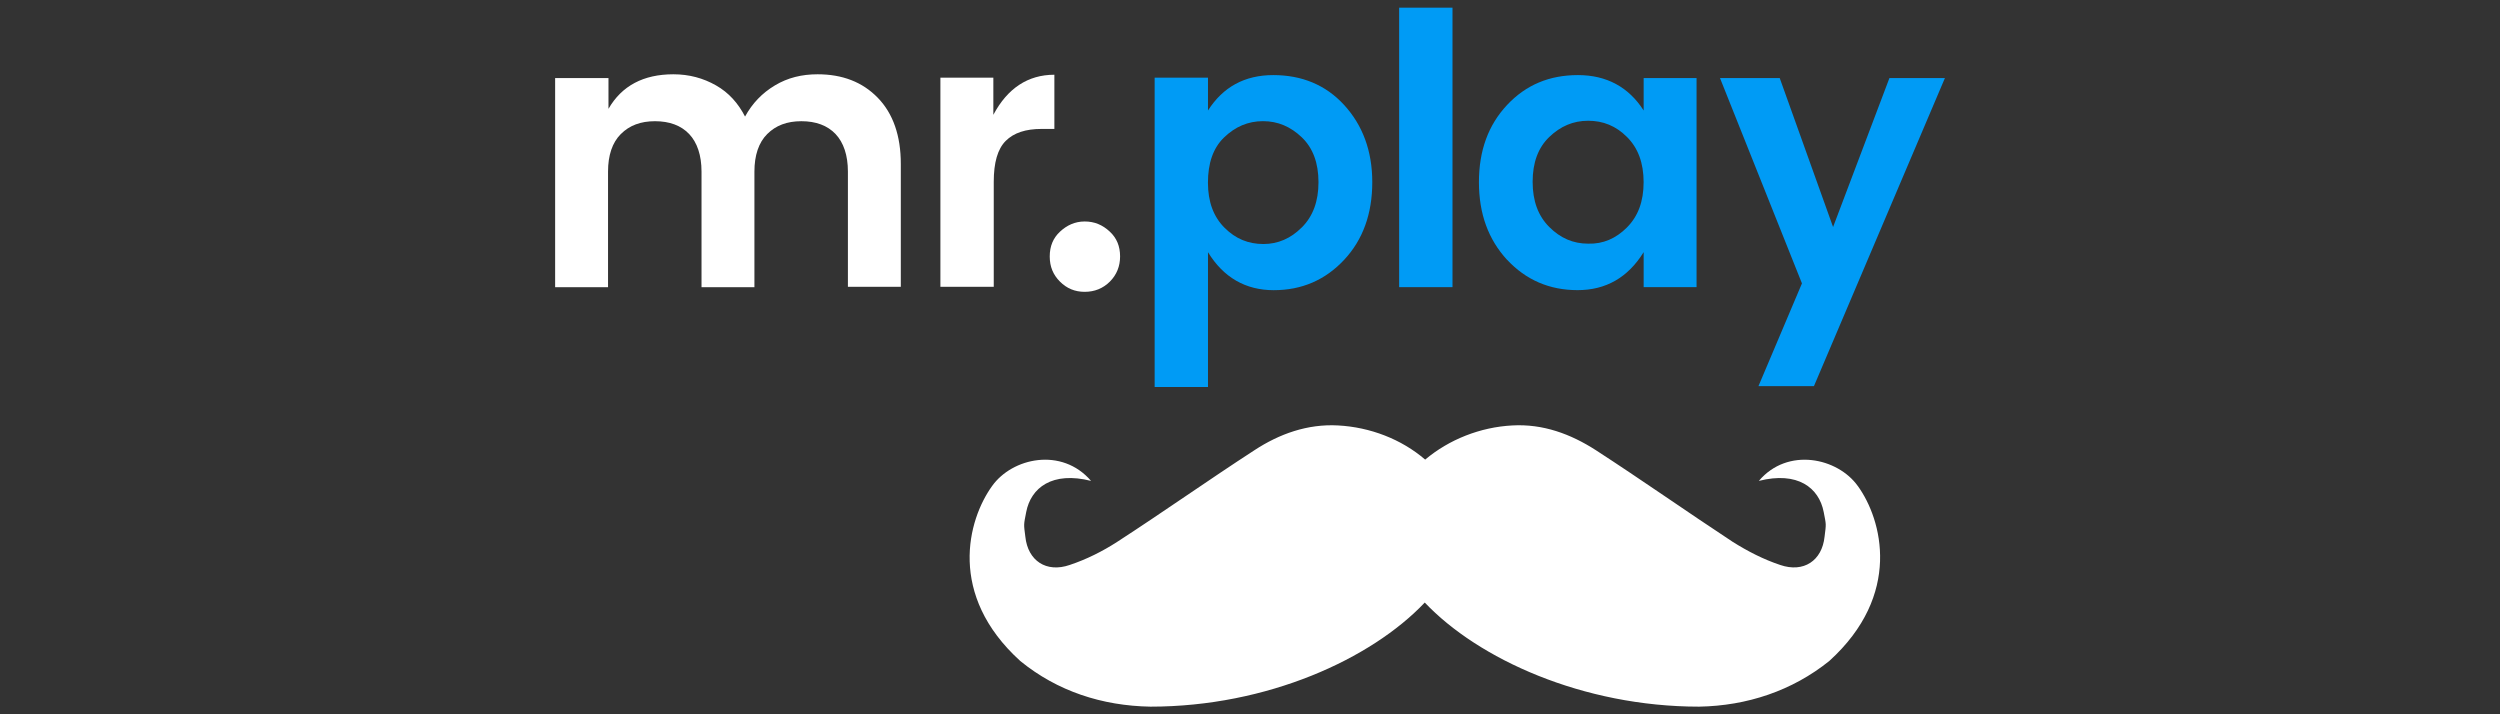 <?xml version="1.0" encoding="UTF-8"?>
<svg id="mr_play" data-name="mr play" xmlns="http://www.w3.org/2000/svg" width="560" height="160" viewBox="0 0 560 160"><rect x="0" y="0" width="560" height="160" fill="#333333" stroke="none"/>
  <defs>
    <style>
      .cls-1 {
        fill-rule: evenodd;
      }

      .cls-1, .cls-2, .cls-3 {
        stroke-width: 0px;
      }

      .cls-1, .cls-3 {
        fill: #fff;
      }

      .cls-2 {
        fill: #009bf5;
      }
    </style>
  </defs>
  <path class="cls-3" d="M136.3,17.4v6.98c2.96-5.16,7.84-7.74,14.53-7.74,3.54,0,6.69.86,9.56,2.49s4.97,4.01,6.5,6.98c1.62-2.96,3.82-5.26,6.69-6.98s6.02-2.49,9.56-2.49c5.54,0,10.04,1.72,13.48,5.26s5.16,8.51,5.16,14.81v27.53h-11.85v-25.81c0-3.63-.96-6.5-2.77-8.41s-4.4-2.87-7.65-2.87-5.73.96-7.65,2.87-2.87,4.78-2.87,8.41v25.9h-11.85v-25.9c0-3.63-.96-6.5-2.77-8.41s-4.4-2.87-7.65-2.87-5.73.96-7.65,2.87-2.87,4.78-2.87,8.41v25.9h-11.85V17.49h11.95v-.1Z"/>
  <path class="cls-3" d="M222.51,17.4v8.32c3.15-5.93,7.74-8.98,13.67-8.98v12.14h-2.87c-3.54,0-6.21.86-8.03,2.68-1.82,1.82-2.68,4.87-2.68,9.18v23.51h-11.95V17.4h11.85Z"/>
  <path class="cls-3" d="M250.9,57.44c0,2.2-.76,4.11-2.29,5.64-1.53,1.53-3.44,2.29-5.64,2.29s-4.01-.76-5.54-2.29c-1.53-1.53-2.29-3.35-2.29-5.64s.76-4.11,2.29-5.54,3.35-2.29,5.54-2.29,4.01.76,5.64,2.29c1.53,1.43,2.29,3.25,2.29,5.54Z"/>
  <path class="cls-2" d="M270.59,24.75c3.35-5.26,8.22-7.93,14.62-7.93s11.76,2.2,15.87,6.69,6.31,10.23,6.31,17.3-2.1,12.9-6.31,17.4-9.46,6.79-15.77,6.79-11.28-2.87-14.72-8.51v30.2h-11.95V17.4h11.95v7.36ZM291.61,50.94c2.49-2.49,3.73-5.83,3.73-10.13s-1.24-7.65-3.73-10.04c-2.49-2.39-5.35-3.63-8.7-3.63s-6.21,1.24-8.7,3.63-3.63,5.83-3.63,10.13,1.24,7.65,3.73,10.13c2.49,2.49,5.35,3.63,8.7,3.63,3.25,0,6.12-1.24,8.6-3.73Z"/>
  <path class="cls-2" d="M313.41,64.32V1.72h11.95v62.6h-11.95Z"/>
  <path class="cls-2" d="M337.59,58.21c-4.21-4.59-6.31-10.32-6.31-17.4s2.1-12.81,6.31-17.3c4.21-4.49,9.46-6.69,15.87-6.69s11.37,2.68,14.72,7.93v-7.26h11.85v46.83h-11.85v-7.84c-3.54,5.73-8.51,8.51-14.81,8.51s-11.57-2.29-15.77-6.79ZM364.44,50.94c2.49-2.49,3.73-5.83,3.73-10.13s-1.24-7.65-3.73-10.13c-2.49-2.49-5.35-3.63-8.7-3.63s-6.21,1.24-8.7,3.63c-2.49,2.39-3.73,5.73-3.73,10.04s1.24,7.65,3.73,10.13c2.49,2.49,5.35,3.73,8.7,3.73,3.35.1,6.21-1.15,8.7-3.63Z"/>
  <path class="cls-2" d="M403.63,63.46l-18.35-45.97h13.38l11.95,33.36,12.62-33.36h12.43l-29.34,69.01h-12.43l9.75-23.03Z"/>
  <path class="cls-1" d="M416.15,108.87c-4.49-6.31-15.68-8.79-22.17-1.15,8.7-2.2,13.48,1.53,14.53,6.98.57,2.96.57,2.49.19,5.54-.57,5.35-4.68,8.12-9.94,6.31-3.73-1.24-7.26-3.06-10.61-5.16-10.32-6.79-20.36-13.86-30.68-20.55-5.64-3.63-11.85-5.93-18.73-5.54-7.17.38-14.15,3.15-19.5,7.65-5.35-4.59-12.33-7.26-19.5-7.65-6.88-.38-13.19,1.91-18.73,5.54-10.32,6.69-20.45,13.86-30.78,20.55-3.25,2.1-6.88,3.92-10.61,5.16-5.26,1.82-9.37-.96-9.94-6.31-.38-2.96-.38-2.58.19-5.54,1.05-5.45,5.83-9.18,14.53-6.98-6.6-7.65-17.68-5.16-22.17,1.15-5.45,7.55-10.04,24.37,6.31,39.19,8.32,6.79,18.35,10.04,29.15,10.23,26.19,0,49.51-10.7,61.46-23.32,11.95,12.62,35.36,23.32,61.46,23.32,10.7-.19,20.84-3.54,29.15-10.23,16.34-14.81,11.85-31.64,6.4-39.19"/>
</svg>